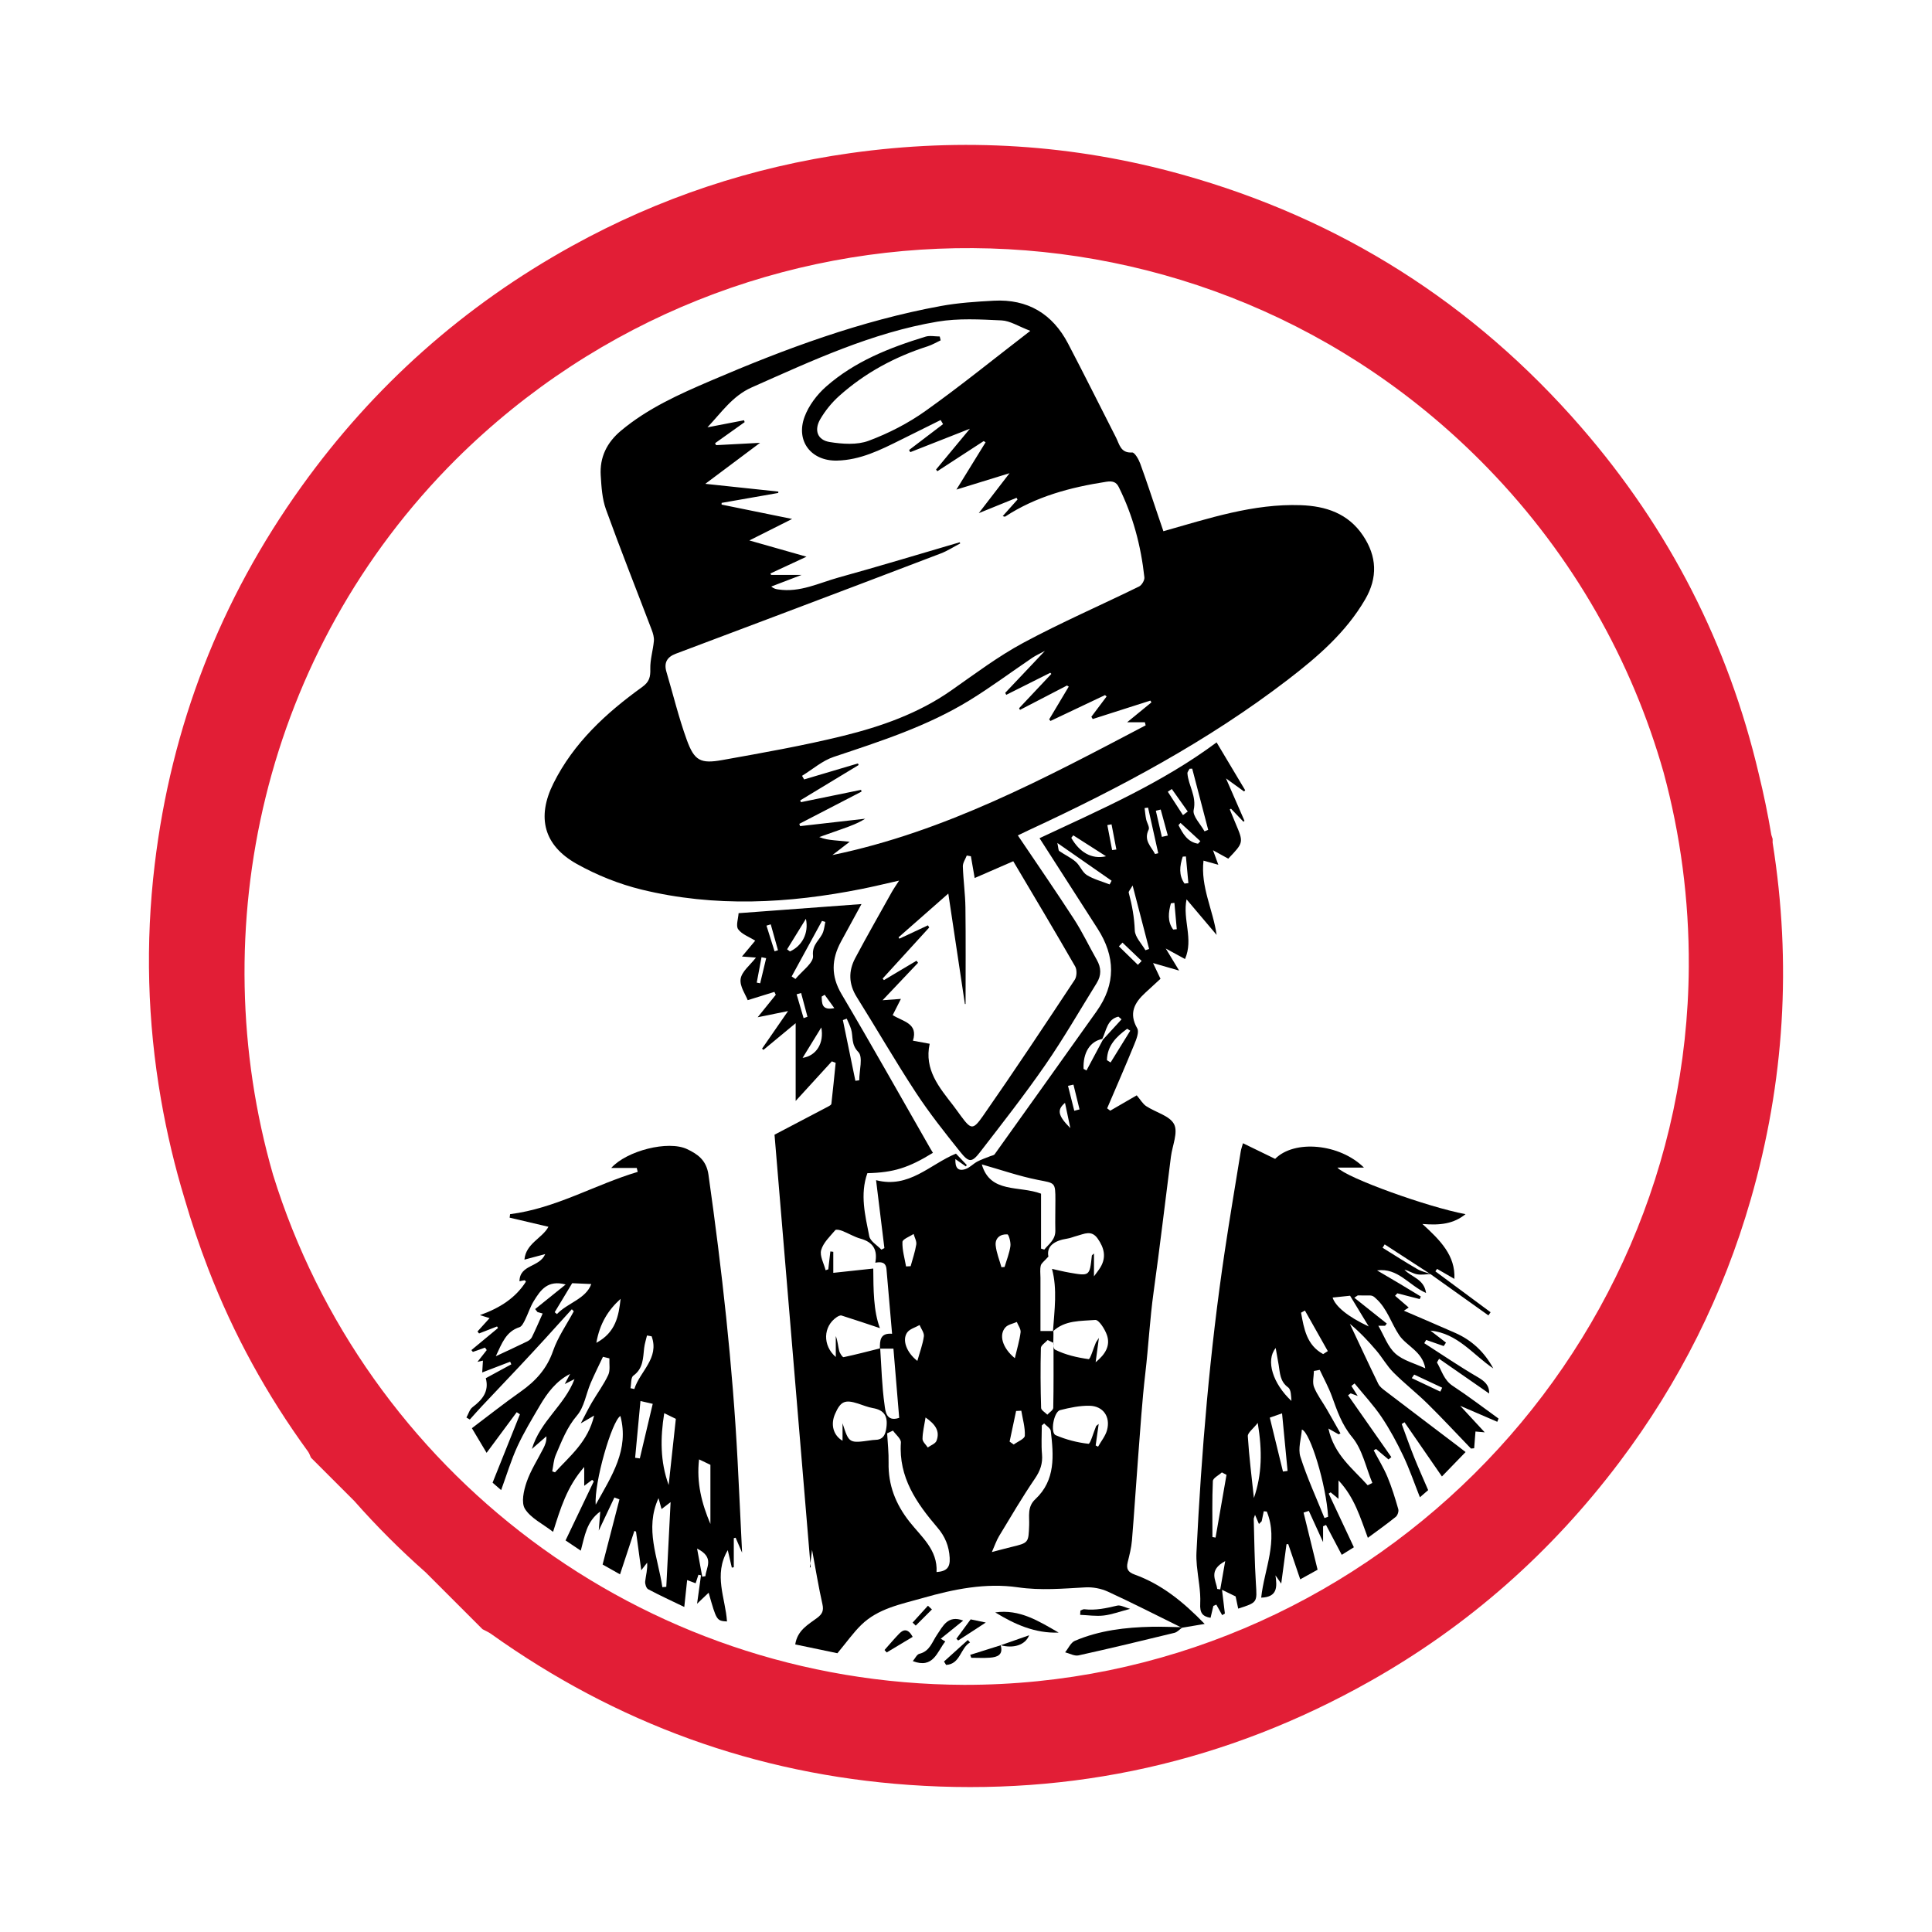 <?xml version="1.0" encoding="utf-8"?>
<!-- Generator: Adobe Illustrator 17.0.0, SVG Export Plug-In . SVG Version: 6.00 Build 0)  -->
<!DOCTYPE svg PUBLIC "-//W3C//DTD SVG 1.1//EN" "http://www.w3.org/Graphics/SVG/1.1/DTD/svg11.dtd">
<svg version="1.1" id="Layer_1" xmlns="http://www.w3.org/2000/svg" xmlns:xlink="http://www.w3.org/1999/xlink" x="0px" y="0px"
	 width="200px" height="200px" viewBox="0 0 200 200" enable-background="new 0 0 200 200" xml:space="preserve">

<g>
	<path d="M148.13,131.889c-0.481,0.016-0.977,0.11-1.439,0.024c-0.434-0.081-0.833-0.352-1.303-0.479
		c0.691,0.778,2.036,0.949,2.236,2.414c-1.791-0.793-2.902-2.627-5.07-2.337c0.769,0.452,1.54,0.901,2.306,1.358
		c0.744,0.444,1.484,0.897,2.225,1.346c-0.04,0.088-0.08,0.176-0.12,0.264c-0.772-0.199-1.543-0.398-2.315-0.597
		c-0.077,0.085-0.155,0.171-0.232,0.256c0.458,0.395,0.916,0.79,1.41,1.215c-0.095,0.063-0.231,0.153-0.498,0.329
		c1.827,0.789,3.58,1.534,5.323,2.303c1.729,0.762,3.026,1.997,3.933,3.675c-2.107-1.416-3.681-3.642-6.507-3.915
		c0.537,0.414,1.073,0.828,1.61,1.242c-0.079,0.119-0.158,0.237-0.238,0.356c-0.604-0.211-1.208-0.423-1.812-0.634
		c-0.067,0.112-0.135,0.223-0.202,0.335c1.834,1.177,3.637,2.408,5.518,3.505c0.726,0.424,1.23,0.835,1.2,1.706
		c-1.714-1.19-3.44-2.388-5.179-3.595c-0.187,0.324-0.23,0.37-0.22,0.385c0.493,0.837,0.709,1.816,1.63,2.42
		c1.622,1.064,3.165,2.249,4.741,3.383c-0.043,0.112-0.085,0.223-0.128,0.335c-1.181-0.509-2.361-1.018-3.839-1.655
		c0.965,1.044,1.717,1.858,2.539,2.747c-0.41-0.036-0.711-0.063-0.958-0.085c-0.049,0.626-0.093,1.18-0.137,1.734
		c-0.11,0.01-0.22,0.019-0.33,0.029c-1.491-1.546-2.952-3.122-4.482-4.629c-1.143-1.126-2.418-2.118-3.551-3.254
		c-0.667-0.669-1.139-1.529-1.756-2.255c-0.85-1-1.753-1.953-2.747-2.771c0.976,2.074,1.94,4.153,2.943,6.214
		c0.142,0.291,0.449,0.522,0.719,0.728c2.5,1.909,5.01,3.807,7.516,5.709c0.274,0.208,0.543,0.421,0.8,0.621
		c-0.85,0.877-1.675,1.73-2.448,2.527c-1.288-1.866-2.581-3.738-3.873-5.611c-0.096,0.061-0.193,0.122-0.289,0.183
		c0.421,1.135,0.82,2.278,1.269,3.402c0.449,1.125,0.949,2.229,1.468,3.439c-0.209,0.181-0.518,0.45-0.854,0.741
		c-0.589-1.483-1.079-2.925-1.729-4.292c-0.657-1.382-1.389-2.746-2.243-4.013c-0.828-1.229-1.853-2.325-2.792-3.48
		c-0.109,0.087-0.218,0.175-0.328,0.262c0.187,0.297,0.375,0.594,0.654,1.035c-0.354-0.132-0.541-0.202-0.728-0.271
		c-0.091,0.067-0.182,0.133-0.273,0.2c1.494,2.134,2.987,4.268,4.481,6.401c-0.098,0.081-0.196,0.162-0.293,0.242
		c-0.431-0.362-0.863-0.724-1.294-1.086c-0.079,0.049-0.159,0.097-0.238,0.146c0.483,0.919,1.033,1.811,1.431,2.765
		c0.449,1.076,0.79,2.2,1.113,3.322c0.066,0.229-0.073,0.644-0.261,0.796c-0.911,0.738-1.871,1.415-2.889,2.171
		c-0.79-2.111-1.372-4.176-3.038-5.946c0,0.756,0,1.262,0,1.911c-0.344-0.285-0.578-0.48-0.813-0.674
		c-0.067,0.044-0.135,0.088-0.202,0.132c0.854,1.821,1.708,3.641,2.606,5.555c-0.432,0.27-0.868,0.541-1.254,0.783
		c-0.57-1.083-1.099-2.089-1.629-3.095c-0.102,0.046-0.204,0.092-0.305,0.139c0,0.474,0,0.948,0,1.637
		c-0.545-1.195-1.01-2.213-1.474-3.231c-0.182,0.059-0.363,0.117-0.545,0.176c0.477,1.947,0.955,3.894,1.451,5.915
		c-0.574,0.318-1.164,0.645-1.796,0.996c-0.437-1.285-0.84-2.466-1.242-3.648c-0.06,0.005-0.12,0.011-0.18,0.016
		c-0.172,1.285-0.345,2.569-0.547,4.076c-0.308-0.443-0.451-0.65-0.595-0.857c0.171,1.187,0.227,2.252-1.479,2.308
		c0.317-2.957,1.811-5.891,0.581-8.913c-0.105-0.01-0.21-0.02-0.315-0.03c-0.072,0.345-0.144,0.69-0.216,1.034
		c-0.094,0.095-0.188,0.189-0.281,0.284c-0.122-0.286-0.245-0.571-0.407-0.95c-0.076,0.245-0.136,0.344-0.133,0.441
		c0.065,2.222,0.083,4.447,0.223,6.664c0.124,1.965,0.184,1.961-1.832,2.607c-0.101-0.478-0.2-0.949-0.267-1.263
		c-0.484-0.236-0.891-0.434-1.409-0.686c0.084,0.697,0.19,1.576,0.297,2.455c-0.093,0.056-0.186,0.113-0.279,0.169
		c-0.202-0.364-0.405-0.727-0.607-1.091c-0.102,0.045-0.204,0.09-0.306,0.135c-0.096,0.405-0.191,0.809-0.291,1.231
		c-0.854-0.142-1.119-0.523-1.07-1.473c0.066-1.302-0.227-2.621-0.348-3.934c-0.042-0.455-0.063-0.917-0.04-1.374
		c0.515-10.43,1.382-20.829,2.928-31.162c0.516-3.45,1.098-6.891,1.656-10.335c0.041-0.252,0.133-0.496,0.23-0.849
		c1.168,0.568,2.255,1.096,3.33,1.619c1.979-2.011,6.683-1.587,9.192,0.901c-0.955,0-1.803,0-2.748,0
		c0.971,1.079,9.386,4.101,13.267,4.822c-1.224,0.987-2.579,1.175-4.465,1.016c1.864,1.704,3.428,3.272,3.309,5.684
		c-0.578-0.334-1.183-0.684-1.788-1.034c-0.06,0.084-0.12,0.168-0.18,0.252c1.906,1.412,3.812,2.824,5.718,4.236
		c-0.076,0.109-0.151,0.217-0.227,0.326c-1.99-1.421-3.98-2.842-5.975-4.259c-1.591-1.028-3.177-2.06-4.763-3.092
		c-0.072,0.117-0.144,0.234-0.217,0.351c1.192,0.737,2.369,1.497,3.582,2.197C147.136,131.623,147.653,131.722,148.13,131.889z
		 M141.582,153.754c0.161-0.08,0.323-0.159,0.484-0.239c-0.667-1.602-1.026-3.458-2.085-4.734c-1.093-1.317-1.561-2.744-2.105-4.238
		c-0.342-0.94-0.833-1.825-1.257-2.735c-0.201,0.037-0.402,0.074-0.603,0.111c-0.008,0.56-0.177,1.184,0.012,1.667
		c0.316,0.807,0.869,1.521,1.309,2.282c0.483,0.834,0.952,1.677,1.427,2.515c-0.063,0.033-0.126,0.066-0.189,0.099
		c-0.276-0.157-0.553-0.315-1.057-0.601C138.107,150.611,140.05,152.037,141.582,153.754z M142.684,137.241
		c0.587,1.005,0.971,2.166,1.761,2.877c0.813,0.732,2.02,1.024,3.102,1.531c-0.306-1.765-1.935-2.298-2.698-3.424
		c-0.832-1.228-1.242-2.771-2.429-3.82c-0.086-0.076-0.168-0.163-0.268-0.216c-0.091-0.049-0.202-0.08-0.305-0.082
		c-0.432-0.009-0.865-0.004-1.297-0.004c-0.117,0.079-0.235,0.158-0.352,0.237c1.121,0.892,2.241,1.785,3.362,2.677
		c-0.059,0.075-0.118,0.149-0.177,0.224C143.15,137.241,142.917,137.241,142.684,137.241z M137.109,157.147
		c0.125-0.043,0.25-0.086,0.376-0.129c-0.191-3.294-1.855-8.773-2.716-9.032c-0.069,0.942-0.419,1.976-0.153,2.815
		C135.302,152.962,136.26,155.037,137.109,157.147z M130.201,147.3c-0.478,0.616-1.05,1.016-1.028,1.379
		c0.133,2.135,0.405,4.262,0.63,6.392C130.647,152.635,130.679,150.19,130.201,147.3z M126.967,152.675
		c-0.16-0.084-0.32-0.168-0.48-0.252c-0.325,0.298-0.918,0.584-0.932,0.896c-0.087,1.929-0.044,3.863-0.044,5.796
		c0.108,0.019,0.215,0.038,0.323,0.056C126.211,157.006,126.589,154.841,126.967,152.675z M132.811,152.334
		c0.16-0.022,0.32-0.044,0.479-0.066c-0.187-1.952-0.375-3.905-0.572-5.958c-0.485,0.17-0.777,0.272-1.268,0.443
		C131.914,148.655,132.362,150.495,132.811,152.334z M136.973,140.175c0.16-0.103,0.32-0.205,0.481-0.308
		c-0.79-1.4-1.579-2.8-2.369-4.2c-0.133,0.074-0.266,0.149-0.4,0.223C134.99,137.566,135.273,139.253,136.973,140.175z
		 M137.951,134.323c0.275,0.894,1.565,1.987,3.738,2.991c-0.705-1.163-1.33-2.193-1.93-3.181
		C139.206,134.191,138.564,134.258,137.951,134.323z M132.059,139.546c-1.068,1.304-0.277,3.704,1.63,5.478
		c-0.041-0.495-0.029-1.171-0.342-1.399c-0.853-0.62-0.84-1.489-0.982-2.343C132.267,140.703,132.161,140.125,132.059,139.546z
		 M126.833,161.606c-1.788,0.962-0.944,1.965-0.827,2.882c0.104,0.016,0.209,0.032,0.313,0.047
		C126.474,163.651,126.629,162.768,126.833,161.606z M146.398,142.297c-0.084,0.122-0.168,0.245-0.252,0.367
		c0.985,0.466,1.969,0.931,2.954,1.397c0.064-0.136,0.129-0.272,0.193-0.407C148.328,143.202,147.363,142.75,146.398,142.297z"/>
	<path d="M122.231,168.446c0.047,0.01,0.09,0.03,0.13,0.058c-0.258,0.18-0.493,0.456-0.778,0.525
		c-3.305,0.806-6.613,1.604-9.935,2.337c-0.418,0.092-0.922-0.203-1.386-0.319c0.333-0.408,0.583-1.01,1.012-1.192
		c2.537-1.079,5.236-1.397,7.97-1.453C120.239,168.381,121.236,168.429,122.231,168.446z"/>
	<path d="M109.591,169.005c-2.439,0.092-4.549-0.851-6.564-2.089C105.553,166.551,107.555,167.832,109.591,169.005z"/>
	<path d="M99.71,167.762c-0.775,0.626-1.514,1.223-2.324,1.878c0.189,0.115,0.329,0.201,0.469,0.287
		c-0.847,1.055-1.223,2.852-3.363,2.031c0.248-0.29,0.42-0.693,0.676-0.755c1.09-0.264,1.318-1.224,1.842-1.988
		C97.61,168.341,98.125,167.152,99.71,167.762z"/>
	<path d="M111.843,166.726c0.135-0.049,0.276-0.153,0.404-0.137c1.167,0.138,2.277-0.108,3.403-0.376
		c0.351-0.084,0.786,0.185,1.339,0.335c-1.088,0.285-1.9,0.594-2.737,0.69c-0.799,0.092-1.623-0.038-2.435-0.07
		C111.825,167.02,111.834,166.873,111.843,166.726z"/>
	<path d="M94.481,169.446c-0.923,0.554-1.807,1.085-2.691,1.616c-0.075-0.085-0.149-0.17-0.224-0.255
		c0.508-0.57,0.998-1.158,1.531-1.704C93.542,168.646,94.008,168.579,94.481,169.446z"/>
	<path d="M103.589,170.311c0.292,0.998-0.342,1.236-1.11,1.292c-0.642,0.047-1.291,0.01-1.936,0.01
		c-0.036-0.101-0.072-0.202-0.108-0.303c1.051-0.331,2.102-0.661,3.153-0.992L103.589,170.311z"/>
	<path d="M100.481,167.636c0.415,0.087,0.855,0.179,1.567,0.328c-1.029,0.67-1.942,1.264-2.855,1.859
		c-0.062-0.06-0.125-0.121-0.187-0.181C99.492,168.982,99.977,168.321,100.481,167.636z"/>
	<path d="M97.723,172c0.822-0.743,1.644-1.485,2.466-2.227c0.076,0.083,0.152,0.167,0.228,0.25
		c-1.007,0.581-1.001,2.249-2.475,2.329C97.869,172.235,97.796,172.118,97.723,172z"/>
	<path d="M94.473,167.97c0.529-0.582,1.057-1.163,1.586-1.745c0.138,0.128,0.276,0.255,0.414,0.383
		c-0.559,0.558-1.118,1.116-1.677,1.674C94.689,168.177,94.581,168.074,94.473,167.97z"/>
	<path d="M103.588,170.317c0.941-0.33,1.882-0.66,2.948-1.034c-0.399,1.025-1.641,1.388-2.946,1.029
		C103.589,170.311,103.588,170.317,103.588,170.317z"/>
	<path fill="#E21E36" d="M183.502,87.236c0-0.132,0-0.264,0-0.396c-0.041-0.137-0.087-0.274-0.132-0.411
		c-0.361-2.139-0.795-4.247-1.305-6.321c-3.14-13.371-9.249-25.363-18.387-35.888c-11.135-12.826-24.927-21.576-41.306-26.149
		c-11.272-3.147-22.717-3.851-34.316-2.224c-10.217,1.433-19.835,4.636-28.853,9.622c-11.19,6.188-20.523,14.485-27.98,24.88
		C22.796,62.095,17.729,75.163,16.014,89.5c-0.972,8.121-0.753,16.233,0.652,24.31c0.613,3.526,1.432,6.962,2.451,10.311
		c0.704,2.423,1.519,4.836,2.444,7.238c2.605,6.763,6.066,13.063,10.336,18.92c0.131,0.18,0.195,0.408,0.291,0.614
		c1.497,1.497,2.994,2.994,4.491,4.491c2.317,2.627,4.78,5.085,7.381,7.381c1.963,1.963,3.926,3.926,5.889,5.889
		c0.296,0.161,0.613,0.293,0.886,0.487c12.964,9.25,27.397,14.512,43.269,15.632c16.944,1.196,32.882-2.37,47.698-10.718
		c10.196-5.745,18.786-13.34,25.838-22.693c6.211-8.238,10.748-17.304,13.598-27.206C184.733,112.017,185.488,99.704,183.502,87.236
		z M47.204,47.552c29.58-29.366,77.552-29.248,106.82,0.92c8.873,9.146,14.929,20.005,18.192,31.494
		c1.733,6.399,2.647,13.141,2.607,20.112c-0.237,40.82-33.997,74.395-75.013,74.337c-33.591-0.122-62.083-22.234-71.546-52.81
		C20.94,96.168,27.244,67.455,47.204,47.552z"/>
	<path d="M105.366,86.481c1.987,2.951,3.946,5.784,5.817,8.673c0.873,1.348,1.564,2.814,2.36,4.214
		c0.46,0.81,0.483,1.599-0.008,2.39c-1.761,2.833-3.424,5.734-5.319,8.474c-2.137,3.089-4.458,6.053-6.756,9.028
		c-0.846,1.095-1.156,1.106-2.04,0.003c-1.605-2.004-3.208-4.026-4.614-6.17c-2.124-3.237-4.059-6.598-6.116-9.88
		c-0.843-1.345-0.869-2.693-0.155-4.035c1.223-2.299,2.515-4.562,3.785-6.836c0.185-0.331,0.406-0.64,0.753-1.182
		c-1.425,0.32-2.623,0.614-3.831,0.855c-7.607,1.521-15.243,1.926-22.837,0.071c-2.315-0.566-4.613-1.489-6.695-2.651
		c-3.417-1.908-4.171-4.825-2.422-8.335c2.094-4.201,5.452-7.289,9.189-9.98c0.752-0.541,0.864-1.047,0.842-1.885
		c-0.025-0.957,0.284-1.918,0.371-2.884c0.034-0.378-0.091-0.795-0.23-1.161c-1.578-4.152-3.222-8.28-4.731-12.457
		c-0.395-1.094-0.468-2.329-0.542-3.508c-0.118-1.882,0.627-3.408,2.09-4.634c2.778-2.328,6.036-3.781,9.316-5.187
		c7.694-3.3,15.524-6.208,23.793-7.725c1.804-0.331,3.654-0.452,5.49-0.551c3.495-0.189,6.071,1.348,7.685,4.428
		c1.69,3.226,3.309,6.49,4.967,9.734c0.361,0.706,0.472,1.629,1.671,1.549c0.256-0.017,0.667,0.69,0.828,1.129
		c0.66,1.797,1.25,3.62,1.866,5.433c0.184,0.541,0.368,1.082,0.541,1.589c4.703-1.327,9.301-2.867,14.213-2.696
		c2.594,0.09,4.913,0.847,6.453,3.149c1.442,2.155,1.534,4.347,0.223,6.602c-1.994,3.43-4.937,5.959-8.017,8.323
		c-8.266,6.344-17.4,11.21-26.82,15.575C106.104,86.119,105.729,86.307,105.366,86.481z M99.348,56.136
		c0.018,0.039,0.037,0.078,0.055,0.118c-0.673,0.352-1.32,0.774-2.025,1.044c-5.692,2.178-11.394,4.329-17.094,6.485
		c-3.44,1.301-6.881,2.598-10.324,3.889c-0.9,0.337-1.252,0.928-0.972,1.874c0.696,2.348,1.27,4.739,2.104,7.037
		c0.786,2.165,1.414,2.503,3.684,2.096c4.183-0.75,8.378-1.486,12.501-2.502c3.946-0.972,7.787-2.319,11.183-4.694
		c2.45-1.714,4.859-3.533,7.481-4.944c3.905-2.101,7.987-3.87,11.973-5.824c0.282-0.138,0.585-0.647,0.552-0.948
		c-0.354-3.263-1.186-6.401-2.654-9.351c-0.263-0.528-0.638-0.646-1.305-0.542c-3.71,0.575-7.273,1.52-10.455,3.605
		c-0.039,0.026-0.127-0.024-0.251-0.051c0.523-0.587,1.028-1.153,1.532-1.718c-0.034-0.059-0.067-0.118-0.101-0.177
		c-1.204,0.489-2.408,0.978-3.91,1.588c1.147-1.49,2.078-2.699,3.185-4.136c-1.917,0.592-3.574,1.103-5.5,1.697
		c1.107-1.795,2.064-3.345,3.02-4.895c-0.066-0.042-0.131-0.084-0.197-0.126c-1.6,1.041-3.2,2.081-4.8,3.122
		c-0.043-0.06-0.086-0.119-0.129-0.179c1.111-1.34,2.222-2.679,3.503-4.223c-2.225,0.875-4.199,1.651-6.172,2.427
		c-0.042-0.075-0.083-0.149-0.125-0.224c1.173-0.893,2.345-1.785,3.518-2.678c-0.083-0.141-0.167-0.283-0.25-0.424
		c-1.377,0.684-2.756,1.366-4.132,2.052c-2.098,1.046-4.201,2.099-6.613,2.147c-2.656,0.052-4.271-2.014-3.346-4.524
		c0.429-1.164,1.281-2.296,2.22-3.125c2.96-2.613,6.574-4.039,10.299-5.179c0.452-0.139,0.984-0.019,1.479-0.019
		c0.03,0.133,0.06,0.267,0.091,0.4c-0.448,0.209-0.879,0.468-1.346,0.618c-3.407,1.091-6.498,2.757-9.163,5.144
		c-0.758,0.679-1.432,1.51-1.946,2.388c-0.67,1.145-0.301,2.173,0.974,2.376c1.315,0.21,2.826,0.319,4.027-0.129
		c2.06-0.768,4.084-1.808,5.876-3.082c3.606-2.563,7.045-5.36,10.862-8.299c-1.225-0.465-2.09-1.04-2.98-1.082
		c-2.206-0.104-4.469-0.235-6.627,0.128c-6.793,1.144-12.997,4.043-19.239,6.812c-1.986,0.881-3.132,2.603-4.58,4.131
		c1.264-0.244,2.527-0.488,3.791-0.732c0.021,0.064,0.042,0.128,0.063,0.192c-1.021,0.728-2.042,1.455-3.063,2.183
		c0.036,0.067,0.072,0.134,0.108,0.201c1.402-0.074,2.804-0.148,4.551-0.241c-1.981,1.483-3.701,2.77-5.669,4.244
		c2.734,0.29,5.148,0.547,7.562,0.803c-0.004,0.047-0.008,0.095-0.011,0.142c-1.954,0.343-3.908,0.686-5.861,1.028
		c-0.001,0.059-0.002,0.118-0.003,0.177c2.347,0.478,4.694,0.956,7.3,1.486c-1.535,0.772-2.841,1.428-4.427,2.226
		c2.099,0.596,3.888,1.105,5.916,1.681c-1.431,0.665-2.583,1.201-3.736,1.737c0.024,0.049,0.048,0.098,0.072,0.147
		c0.955,0,1.909,0,3.164,0c-1.24,0.475-2.194,0.84-3.147,1.205c0.29,0.245,0.513,0.269,0.735,0.303
		c2.234,0.342,4.208-0.678,6.254-1.243C91.018,58.621,95.177,57.357,99.348,56.136z M113.118,74.434
		c-0.047-0.078-0.094-0.156-0.141-0.234c0.526-0.7,1.051-1.399,1.577-2.099c-0.054-0.048-0.109-0.096-0.163-0.144
		c-1.881,0.892-3.762,1.784-5.644,2.676c-0.046-0.054-0.091-0.109-0.137-0.163c0.675-1.131,1.351-2.262,2.026-3.393
		c-0.06-0.038-0.12-0.075-0.18-0.113c-1.623,0.841-3.245,1.682-4.868,2.524c-0.031-0.058-0.061-0.115-0.092-0.173
		c1.113-1.183,2.225-2.367,3.338-3.55c-0.037-0.04-0.073-0.08-0.11-0.12c-1.52,0.762-3.04,1.524-4.56,2.286
		c-0.034-0.07-0.069-0.139-0.103-0.209c1.327-1.402,2.653-2.804,4.106-4.339c-0.528,0.285-0.937,0.464-1.302,0.711
		c-2.16,1.46-4.255,3.024-6.473,4.388c-4.379,2.693-9.241,4.255-14.083,5.871c-1.181,0.394-2.193,1.293-3.282,1.96
		c0.072,0.125,0.143,0.249,0.215,0.374c1.857-0.552,3.714-1.104,5.571-1.655c0.025,0.054,0.05,0.109,0.075,0.163
		c-2.016,1.22-4.032,2.441-6.048,3.661c0.023,0.062,0.046,0.124,0.069,0.186c2.077-0.426,4.153-0.852,6.23-1.277
		c0.015,0.061,0.03,0.122,0.045,0.184c-2.147,1.112-4.294,2.224-6.441,3.336c0.029,0.078,0.058,0.156,0.087,0.235
		c2.245-0.256,4.49-0.511,6.736-0.767c-0.752,0.476-1.537,0.76-2.323,1.04c-0.811,0.289-1.623,0.574-2.434,0.86
		c0.534,0.221,1.025,0.281,1.517,0.332c0.469,0.049,0.938,0.089,1.633,0.154c-0.74,0.57-1.263,0.974-1.787,1.377
		c11.696-2.421,22.041-7.974,32.427-13.428c-0.027-0.106-0.055-0.212-0.082-0.319c-0.537,0-1.074,0-1.836,0
		c0.97-0.794,1.742-1.426,2.515-2.058c-0.037-0.061-0.075-0.122-0.112-0.184C117.095,73.164,115.106,73.799,113.118,74.434z
		 M93.018,97.032c0.027,0.047,0.055,0.094,0.082,0.141c0.987-0.461,1.975-0.922,2.962-1.383c0.043,0.075,0.086,0.15,0.129,0.224
		c-1.607,1.762-3.213,3.524-4.82,5.287c0.044,0.054,0.089,0.107,0.133,0.161c1.123-0.669,2.247-1.337,3.37-2.006
		c0.054,0.07,0.109,0.14,0.163,0.211c-1.18,1.246-2.361,2.492-3.674,3.878c0.742-0.054,1.249-0.091,1.898-0.139
		c-0.333,0.657-0.583,1.151-0.851,1.68c1.074,0.676,2.666,0.842,2.095,2.646c0.618,0.114,1.098,0.202,1.734,0.319
		c-0.586,2.697,1.002,4.527,2.456,6.414c0.257,0.334,0.497,0.681,0.748,1.02c1.064,1.438,1.265,1.542,2.307,0.048
		c3.243-4.65,6.377-9.377,9.506-14.106c0.222-0.335,0.245-1.031,0.046-1.378c-2.094-3.644-4.253-7.251-6.41-10.894
		c-1.483,0.645-2.721,1.184-3.994,1.738c-0.15-0.865-0.271-1.56-0.391-2.254c-0.143-0.025-0.285-0.05-0.428-0.075
		c-0.143,0.377-0.417,0.758-0.405,1.13c0.044,1.417,0.248,2.831,0.267,4.248c0.043,3.33,0.014,6.661,0.014,9.991
		c-0.023,0.002-0.045,0.004-0.068,0.007c-0.558-3.717-1.116-7.434-1.718-11.438C96.266,94.174,94.642,95.603,93.018,97.032z"/>
	<path d="M122.231,168.446c-2.51-1.235-5.001-2.512-7.542-3.68c-0.701-0.323-1.559-0.484-2.33-0.442
		c-2.329,0.127-4.617,0.338-6.981-0.005c-3.339-0.484-6.643,0.189-9.879,1.114c-2.247,0.642-4.595,1.069-6.347,2.781
		c-0.822,0.804-1.493,1.762-2.464,2.928c-1.179-0.246-2.761-0.577-4.365-0.912c0.224-1.475,1.34-2.05,2.268-2.746
		c0.531-0.398,0.698-0.749,0.545-1.426c-0.396-1.752-0.682-3.529-1.072-5.618c-0.104,0.815-0.168,1.321-0.232,1.827
		c0.029-0.01,0.058-0.019,0.087-0.029c-1.247-14.927-2.495-29.854-3.741-44.774c1.703-0.892,3.63-1.9,5.553-2.914
		c0.128-0.068,0.319-0.174,0.332-0.28c0.164-1.414,0.3-2.831,0.444-4.248c-0.132-0.05-0.264-0.1-0.395-0.15
		c-1.193,1.305-2.386,2.61-3.746,4.098c0-2.734,0-5.223,0-8.049c-1.275,1.056-2.304,1.909-3.333,2.761
		c-0.049-0.041-0.098-0.082-0.147-0.123c0.831-1.202,1.663-2.404,2.692-3.893c-1.179,0.24-2.017,0.411-3.145,0.641
		c0.702-0.871,1.289-1.599,1.876-2.327c-0.048-0.1-0.095-0.2-0.143-0.3c-0.864,0.268-1.728,0.536-2.764,0.858
		c-0.207-0.558-0.849-1.439-0.732-2.205c0.118-0.771,0.989-1.427,1.585-2.205c-0.474-0.036-0.879-0.066-1.447-0.109
		c0.505-0.605,0.934-1.118,1.371-1.641c-0.637-0.401-1.387-0.658-1.764-1.183c-0.256-0.357,0.01-1.088,0.043-1.663
		c4.314-0.32,8.505-0.63,12.722-0.943c-0.705,1.29-1.421,2.589-2.125,3.895c-0.98,1.817-1.052,3.546,0.061,5.425
		c3.125,5.28,6.125,10.634,9.175,15.958c0.092,0.16,0.19,0.316,0.285,0.474c-2.54,1.562-4.083,2.041-6.786,2.106
		c-0.783,2.188-0.229,4.373,0.196,6.525c0.104,0.526,0.82,0.931,1.254,1.391c0.104-0.053,0.208-0.107,0.312-0.16
		c-0.276-2.25-0.552-4.5-0.862-7.032c3.419,0.894,5.565-1.632,8.27-2.748c0.388,0.41,0.756,0.798,1.124,1.187
		c-0.035,0.044-0.07,0.089-0.106,0.133c-0.317-0.222-0.634-0.445-1.077-0.755c-0.04,0.895,0.266,1.293,1.044,1.034
		c0.449-0.149,0.806-0.555,1.238-0.783c0.428-0.226,0.897-0.375,1.348-0.558c0.148-0.06,0.354-0.081,0.434-0.192
		c3.524-4.927,7.038-9.86,10.551-14.795c2.018-2.835,1.95-5.694,0.095-8.576c-1.99-3.091-3.972-6.187-6-9.348
		c6.201-2.912,12.641-5.685,18.33-9.918c1.013,1.696,1.986,3.325,2.959,4.955c-0.039,0.042-0.077,0.085-0.116,0.127
		c-0.529-0.382-1.057-0.765-1.871-1.353c0.721,1.655,1.317,3.023,1.913,4.39c-0.035,0.033-0.07,0.065-0.104,0.098
		c-0.431-0.451-0.862-0.901-1.292-1.352c-0.041,0.026-0.082,0.053-0.123,0.079c0.201,0.485,0.398,0.972,0.603,1.456
		c0.834,1.969,0.835,1.968-0.763,3.637c-0.456-0.252-0.921-0.508-1.578-0.87c0.212,0.578,0.359,0.979,0.551,1.502
		c-0.549-0.153-1.029-0.287-1.535-0.427c-0.312,2.725,0.986,5.082,1.359,7.688c-1.002-1.185-2.004-2.37-3.114-3.681
		c-0.427,2.102,0.744,4.101-0.158,6.178c-0.663-0.362-1.174-0.641-1.995-1.089c0.536,0.885,0.899,1.484,1.385,2.285
		c-0.956-0.276-1.728-0.498-2.7-0.778c0.315,0.664,0.549,1.157,0.772,1.627c-0.54,0.497-1.059,0.974-1.578,1.451
		c-1.124,1.033-1.725,2.124-0.83,3.682c0.217,0.378-0.095,1.143-0.31,1.671c-0.905,2.215-1.865,4.407-2.805,6.607
		c0.106,0.081,0.213,0.162,0.319,0.244c0.99-0.574,1.981-1.148,2.743-1.589c0.392,0.459,0.624,0.883,0.98,1.118
		c0.977,0.647,2.443,0.994,2.89,1.877c0.429,0.846-0.185,2.216-0.33,3.356c-0.596,4.679-1.148,9.364-1.796,14.036
		c-0.386,2.782-0.528,5.585-0.853,8.372c-0.338,2.895-0.521,5.809-0.748,8.717c-0.224,2.87-0.399,5.744-0.639,8.612
		c-0.063,0.757-0.257,1.507-0.44,2.247c-0.17,0.685,0.033,1.027,0.723,1.276c2.763,1,4.993,2.783,7.245,5.109
		c-0.933,0.158-1.638,0.276-2.342,0.395C122.322,168.476,122.279,168.456,122.231,168.446z M114.105,107.552
		c-1.272,0.251-2.006,1.426-1.934,3.096c0.101,0.056,0.201,0.112,0.302,0.168c0.569-1.065,1.138-2.13,1.706-3.194
		c0.641-0.701,1.282-1.401,1.923-2.102c-0.109-0.093-0.217-0.185-0.326-0.278C114.609,105.514,114.534,106.677,114.105,107.552z
		 M109.044,137.784c0.048,0.672-0.124,1.78,0.185,1.936c1.061,0.535,2.279,0.811,3.467,0.978c0.165,0.023,0.492-1.117,0.748-1.716
		c0.031-0.074,0.088-0.137,0.315-0.479c-0.134,0.992-0.225,1.666-0.34,2.516c1.024-0.836,1.543-1.728,1.17-2.813
		c-0.212-0.616-0.837-1.595-1.207-1.565c-1.502,0.124-3.142,0.004-4.381,1.182c0.153-2.184,0.467-4.375-0.1-6.47
		c0.491,0.107,1.153,0.276,1.824,0.393c2.075,0.362,2.075,0.354,2.303-1.769c0.005-0.043,0.079-0.079,0.22-0.213
		c0,0.781,0,1.465,0,2.364c0.314-0.436,0.506-0.668,0.66-0.923c0.64-1.06,0.4-2.022-0.276-2.987
		c-0.648-0.924-1.407-0.472-2.16-0.278c-0.333,0.086-0.655,0.23-0.992,0.281c-1.318,0.199-2.172,0.776-1.95,1.86
		c-0.418,0.474-0.725,0.672-0.789,0.93c-0.099,0.398-0.033,0.837-0.033,1.258c-0.001,1.819,0,3.638,0,5.517
		C108.283,137.786,108.662,137.786,109.044,137.784z M90.4,131.319c0.021,2.182,0.011,4.368,0.69,6.17
		c-1.198-0.399-2.58-0.868-3.972-1.306c-0.139-0.044-0.362,0.073-0.507,0.172c-1.407,0.955-1.475,2.932-0.09,4.122
		c0-0.756,0-1.463,0-2.169c0.197,0.507,0.227,1.032,0.353,1.534c0.063,0.251,0.345,0.674,0.452,0.652
		c1.272-0.266,2.53-0.601,3.791-0.916c0.132,1.947,0.176,3.907,0.449,5.835c0.08,0.564,0.124,1.835,1.518,1.363
		c-0.199-2.387-0.392-4.707-0.597-7.166c-0.522,0-0.961,0-1.399,0c-0.008-0.828,0.006-1.64,1.259-1.539
		c-0.198-2.294-0.384-4.492-0.579-6.688c-0.067-0.757-0.586-0.769-1.159-0.669c0.251-1.291-0.193-2.121-1.519-2.486
		c-0.656-0.181-1.257-0.556-1.897-0.806c-0.227-0.089-0.635-0.184-0.725-0.078c-0.548,0.65-1.246,1.296-1.462,2.065
		c-0.17,0.604,0.284,1.384,0.461,2.086c0.092-0.032,0.185-0.063,0.277-0.095c0.071-0.617,0.143-1.234,0.214-1.851
		c0.101,0.012,0.202,0.025,0.303,0.037c0,0.638,0,1.277,0,2.179C87.712,131.609,89.056,131.464,90.4,131.319z M92.439,148.097
		c-0.201,0.094-0.402,0.188-0.602,0.282c0.054,1.009,0.17,2.02,0.149,3.027c-0.047,2.324,0.717,4.283,2.161,6.121
		c1.22,1.553,2.933,2.902,2.805,5.213c1.046-0.08,1.415-0.465,1.359-1.473c-0.068-1.222-0.48-2.208-1.256-3.118
		c-2.169-2.542-4.043-5.206-3.795-8.818C93.287,148.941,92.727,148.509,92.439,148.097z M108.091,147.354
		c-0.081,0.07-0.162,0.139-0.243,0.209c0,0.99-0.069,1.986,0.019,2.968c0.087,0.972-0.182,1.725-0.736,2.537
		c-1.314,1.928-2.496,3.947-3.705,5.945c-0.278,0.46-0.449,0.985-0.748,1.655c0.831-0.217,1.415-0.379,2.004-0.52
		c1.809-0.436,1.787-0.433,1.856-2.268c0.035-0.923-0.215-1.888,0.636-2.681c2.118-1.972,1.898-4.536,1.603-7.073
		C108.744,147.846,108.329,147.61,108.091,147.354z M87.219,147.337c0.671,2.084,0.671,2.084,2.973,1.756
		c0.113-0.016,0.228-0.031,0.342-0.032c0.858-0.008,1.116-0.462,1.226-1.288c0.158-1.194-0.237-1.806-1.41-2.01
		c-0.521-0.091-1.022-0.304-1.53-0.467c-1.359-0.435-1.803-0.235-2.376,1.075c-0.485,1.11-0.177,2.218,0.775,2.775
		C87.219,148.543,87.219,147.94,87.219,147.337z M113.423,149.633c0.083,0.042,0.165,0.084,0.248,0.126
		c0.318-0.569,0.764-1.104,0.929-1.715c0.372-1.378-0.4-2.493-1.814-2.521c-1.013-0.02-2.049,0.203-3.041,0.451
		c-0.659,0.165-1.047,2.344-0.459,2.597c1.071,0.461,2.24,0.763,3.395,0.89c0.191,0.021,0.516-1.184,0.784-1.819
		c0.021-0.05,0.09-0.08,0.27-0.234C113.619,148.239,113.521,148.936,113.423,149.633z M107.768,123.568c0,1.849,0,3.768,0,5.687
		c0.112,0.034,0.224,0.067,0.336,0.101c0.485-0.589,1.167-1.025,1.144-1.986c-0.024-1.035,0.007-2.072,0.006-3.108
		c-0.001-1.9-0.029-1.767-1.806-2.118c-1.956-0.387-3.857-1.052-5.812-1.604C102.512,123.573,105.496,122.708,107.768,123.568z
		 M109.06,139.016c-0.202-0.099-0.404-0.197-0.607-0.296c-0.245,0.275-0.695,0.545-0.702,0.826
		c-0.052,2.067-0.037,4.136,0.024,6.203c0.007,0.239,0.419,0.465,0.644,0.697c0.214-0.236,0.608-0.468,0.613-0.709
		C109.079,143.498,109.06,141.257,109.06,139.016z M94.963,140.882c0.256-0.914,0.56-1.714,0.676-2.542
		c0.051-0.363-0.283-0.78-0.443-1.172c-0.44,0.252-1.026,0.402-1.289,0.777C93.372,138.708,93.829,139.995,94.963,140.882z
		 M105.055,140.599c0.241-1.032,0.494-1.848,0.596-2.682c0.041-0.335-0.25-0.71-0.39-1.067c-0.398,0.178-0.903,0.257-1.173,0.552
		C103.388,138.164,103.738,139.518,105.055,140.599z M85.437,95.435c-0.115-0.034-0.231-0.069-0.346-0.103
		c-1.046,1.916-2.092,3.832-3.138,5.748c0.13,0.088,0.261,0.177,0.391,0.265c0.651-0.804,1.899-1.673,1.82-2.398
		c-0.133-1.222,0.765-1.652,1.05-2.482C85.327,96.135,85.365,95.779,85.437,95.435z M118.573,98.367
		c0.128-0.043,0.256-0.087,0.383-0.13c-0.544-2.093-1.088-4.186-1.708-6.571c-0.249,0.441-0.436,0.619-0.404,0.738
		c0.347,1.283,0.578,2.561,0.628,3.909C117.499,97.011,118.185,97.684,118.573,98.367z M109.456,87.264
		c0.113,0.504,0.093,0.757,0.199,0.832c0.558,0.392,1.2,0.678,1.709,1.12c0.446,0.386,0.666,1.073,1.146,1.37
		c0.713,0.442,1.566,0.657,2.359,0.969c0.068-0.127,0.136-0.255,0.204-0.382C113.289,89.932,111.505,88.69,109.456,87.264z
		 M123.418,79.573c-0.09,0.002-0.179,0.003-0.269,0.005c-0.08,0.162-0.239,0.33-0.227,0.484c0.101,1.266,0.963,2.346,0.647,3.783
		c-0.138,0.625,0.718,1.469,1.122,2.214c0.127-0.052,0.254-0.103,0.381-0.155C124.52,83.793,123.969,81.683,123.418,79.573z
		 M88.549,111.884c0.133-0.018,0.266-0.037,0.4-0.055c0-1.005,0.408-2.41-0.094-2.924c-0.777-0.794-0.515-1.589-0.75-2.365
		c-0.113-0.374-0.299-0.727-0.452-1.089c-0.133,0.049-0.266,0.098-0.399,0.147C87.685,107.694,88.117,109.789,88.549,111.884z
		 M103.669,131.181c0.108-0.009,0.217-0.018,0.325-0.026c0.211-0.716,0.498-1.422,0.602-2.154c0.057-0.403-0.171-1.208-0.311-1.218
		c-0.726-0.048-1.298,0.378-1.211,1.159C103.157,129.701,103.461,130.436,103.669,131.181z M93.794,131.1
		c0.158-0.008,0.316-0.015,0.474-0.023c0.203-0.748,0.463-1.486,0.583-2.247c0.054-0.341-0.175-0.727-0.275-1.092
		c-0.406,0.275-1.143,0.538-1.155,0.828C93.388,129.404,93.649,130.254,93.794,131.1z M104.514,149.236
		c0.142,0.1,0.285,0.2,0.427,0.3c0.404-0.301,1.132-0.586,1.148-0.907c0.042-0.855-0.221-1.726-0.364-2.591
		c-0.179,0.008-0.359,0.016-0.538,0.025C104.963,147.121,104.738,148.178,104.514,149.236z M95.813,146.738
		c-0.131,0.838-0.308,1.526-0.314,2.215c-0.003,0.295,0.351,0.593,0.543,0.889c0.311-0.226,0.788-0.389,0.904-0.69
		C97.33,148.151,96.826,147.44,95.813,146.738z M114.589,109.748c0.127,0.08,0.253,0.159,0.38,0.239
		c0.678-1.097,1.357-2.193,2.035-3.29c-0.106-0.066-0.212-0.133-0.319-0.199C115.566,107.314,114.621,108.242,114.589,109.748z
		 M111.106,86.473c-0.069,0.086-0.139,0.172-0.208,0.258c0.846,1.487,2.108,2.257,3.598,1.909
		C113.23,87.83,112.168,87.152,111.106,86.473z M83.085,109.512c1.441-0.221,2.242-1.542,1.935-3.151
		C84.376,107.411,83.73,108.461,83.085,109.512z M81.48,98.273c0.098,0.073,0.196,0.147,0.294,0.22
		c1.226-0.55,1.978-1.858,1.654-3.379C82.779,96.168,82.13,97.22,81.48,98.273z M119.571,88.408c0.11-0.027,0.221-0.055,0.331-0.082
		c-0.351-1.574-0.703-3.149-1.054-4.723c-0.12,0.016-0.24,0.032-0.36,0.049c0.051,0.384,0.083,0.771,0.159,1.15
		c0.075,0.371,0.387,0.827,0.262,1.082C118.36,86.999,119.169,87.627,119.571,88.408z M122.461,84.381
		c0.165-0.124,0.33-0.249,0.496-0.373c-0.55-0.777-1.1-1.553-1.651-2.33c-0.138,0.095-0.276,0.19-0.414,0.284
		C121.415,82.769,121.938,83.575,122.461,84.381z M120.276,86.633c0.205-0.046,0.411-0.092,0.616-0.138
		c-0.245-0.897-0.491-1.794-0.736-2.692c-0.168,0.042-0.335,0.084-0.503,0.126C119.861,84.83,120.069,85.731,120.276,86.633z
		 M110.801,116.781c-0.177-0.837-0.354-1.674-0.552-2.612C109.391,114.889,109.513,115.493,110.801,116.781z M122.764,88.658
		c-0.109,0.007-0.218,0.013-0.328,0.02c-0.321,0.976-0.425,1.926,0.185,2.789c0.133-0.015,0.267-0.029,0.4-0.044
		C122.936,90.501,122.85,89.58,122.764,88.658z M124.02,87.341c0.08-0.088,0.16-0.175,0.24-0.263c-0.684-0.63-1.369-1.26-2.053-1.89
		c-0.07,0.077-0.14,0.153-0.21,0.23C122.453,86.3,122.923,87.165,124.02,87.341z M111.124,112.281
		c-0.188,0.041-0.377,0.081-0.565,0.122c0.216,0.861,0.433,1.721,0.649,2.582c0.182-0.047,0.363-0.094,0.545-0.14
		C111.544,113.99,111.334,113.135,111.124,112.281z M116.2,97.579c-0.124,0.129-0.248,0.258-0.371,0.387
		c0.655,0.638,1.31,1.277,1.965,1.915c0.13-0.135,0.26-0.27,0.39-0.405C117.522,98.843,116.861,98.211,116.2,97.579z
		 M121.574,93.463c-0.121,0.016-0.242,0.032-0.363,0.048c-0.256,0.943-0.38,1.872,0.237,2.716c0.124-0.012,0.248-0.025,0.371-0.037
		C121.738,95.281,121.656,94.372,121.574,93.463z M115.127,88c0.147-0.019,0.294-0.039,0.44-0.058
		c-0.167-0.869-0.334-1.738-0.501-2.608c-0.145,0.027-0.289,0.053-0.434,0.08C114.798,86.276,114.962,87.138,115.127,88z
		 M83.189,105.398c0.133-0.047,0.266-0.095,0.4-0.142c-0.219-0.82-0.439-1.64-0.658-2.461c-0.155,0.045-0.311,0.09-0.466,0.134
		C82.706,103.752,82.948,104.575,83.189,105.398z M85.37,102.979c-0.104,0.063-0.208,0.125-0.312,0.188
		c0.036,0.692-0.023,1.455,1.311,1.195C86.036,103.901,85.703,103.44,85.37,102.979z M79.313,99.19
		c-0.16-0.033-0.32-0.066-0.48-0.099c-0.165,0.877-0.33,1.754-0.496,2.63c0.119,0.023,0.237,0.046,0.356,0.068
		C78.9,100.923,79.106,100.057,79.313,99.19z M80.182,98.478c0.118-0.037,0.237-0.074,0.355-0.111
		c-0.25-0.893-0.499-1.786-0.749-2.679c-0.147,0.044-0.294,0.089-0.442,0.133C79.625,96.706,79.903,97.592,80.182,98.478z"/>
	<path d="M62.382,161.958c0.604-2.334,1.173-4.537,1.743-6.74c-0.174-0.067-0.349-0.134-0.523-0.2
		c-0.498,1.054-0.995,2.107-1.618,3.425c0.06-0.764,0.1-1.282,0.155-1.974c-1.436,1.045-1.6,2.526-2.017,4.054
		c-0.544-0.365-1.03-0.691-1.577-1.058c0.99-2.072,1.958-4.096,2.925-6.12c-0.058-0.05-0.116-0.1-0.174-0.15
		c-0.234,0.176-0.468,0.353-0.818,0.617c0-0.607,0-1.132,0-1.952c-1.799,2.049-2.463,4.317-3.223,6.717
		c-1.08-0.834-2.301-1.412-2.91-2.377c-0.408-0.646-0.13-1.903,0.17-2.774c0.419-1.22,1.147-2.334,1.736-3.497
		c0.182-0.359,0.341-0.73,0.313-1.244c-0.412,0.359-0.823,0.718-1.504,1.311c0.879-2.917,3.376-4.496,4.415-7.232
		c-0.432,0.218-0.624,0.315-1.013,0.512c0.256-0.484,0.406-0.767,0.556-1.05c-1.434,0.732-2.355,1.953-3.136,3.286
		c-0.814,1.39-1.656,2.774-2.327,4.234c-0.647,1.408-1.093,2.91-1.677,4.508c-0.382-0.332-0.685-0.594-0.886-0.769
		c0.975-2.436,1.903-4.756,2.832-7.077c-0.111-0.072-0.223-0.144-0.334-0.217c-1.021,1.377-2.042,2.755-3.117,4.205
		c-0.473-0.793-0.966-1.618-1.523-2.551c1.692-1.275,3.335-2.577,5.047-3.784c1.543-1.087,2.713-2.356,3.354-4.21
		c0.499-1.444,1.416-2.743,2.147-4.107c-0.067-0.07-0.135-0.141-0.202-0.211c-0.922,1.018-1.841,2.04-2.768,3.053
		c-0.893,0.975-1.79,1.945-2.695,2.909c-1.285,1.369-2.582,2.726-3.869,4.094c-0.418,0.445-0.818,0.906-1.227,1.359
		c-0.117-0.069-0.234-0.138-0.352-0.207c0.206-0.364,0.326-0.842,0.632-1.072c1.028-0.773,1.736-1.646,1.372-2.999
		c0.925-0.503,1.784-0.97,2.643-1.437c-0.04-0.09-0.08-0.18-0.12-0.27c-0.889,0.342-1.779,0.684-2.894,1.112
		c0.029-0.466,0.054-0.856,0.077-1.225c-0.106,0.024-0.285,0.065-0.568,0.13c0.355-0.451,0.658-0.836,0.961-1.222
		c-0.059-0.085-0.119-0.17-0.178-0.255c-0.419,0.148-0.838,0.297-1.257,0.445c-0.051-0.063-0.103-0.125-0.154-0.188
		c0.919-0.762,1.838-1.524,2.757-2.286c-0.033-0.054-0.066-0.107-0.1-0.161c-0.621,0.242-1.242,0.483-1.863,0.725
		c-0.054-0.068-0.107-0.136-0.161-0.205c0.406-0.448,0.811-0.897,1.251-1.383c-0.212-0.066-0.407-0.126-0.999-0.309
		c2.12-0.757,3.696-1.797,4.762-3.467c-0.045-0.05-0.094-0.145-0.135-0.142c-0.15,0.011-0.298,0.055-0.533,0.106
		c0.02-1.756,2.068-1.416,2.664-2.817c-0.777,0.208-1.425,0.381-2.152,0.575c0.145-1.683,1.866-2.224,2.485-3.402
		c-1.358-0.319-2.687-0.632-4.016-0.944c0.016-0.121,0.032-0.241,0.048-0.362c4.717-0.593,8.76-3.048,13.21-4.378
		c-0.034-0.136-0.068-0.271-0.101-0.407c-0.85,0-1.699,0-2.639,0c1.605-1.781,5.892-2.881,7.858-1.945
		c1.066,0.508,1.991,1.122,2.207,2.649c1.392,9.847,2.501,19.719,3.017,29.653c0.161,3.092,0.303,6.185,0.463,9.473
		c-0.276-0.641-0.472-1.096-0.669-1.552c-0.063,0.016-0.126,0.032-0.19,0.048c0,1.003,0,2.007,0,3.01
		c-0.068,0.013-0.136,0.026-0.204,0.039c-0.126-0.542-0.251-1.083-0.42-1.809c-1.511,2.56-0.23,4.981-0.081,7.383
		c-1.076-0.076-1.076-0.076-1.899-2.976c-0.343,0.326-0.655,0.624-1.197,1.141c0.16-1.157,0.284-2.051,0.407-2.945
		c-0.089-0.019-0.177-0.038-0.266-0.057c-0.09,0.274-0.18,0.548-0.29,0.882c-0.252-0.095-0.489-0.184-0.879-0.33
		c-0.095,0.893-0.185,1.747-0.296,2.784c-1.301-0.628-2.539-1.195-3.738-1.835c-0.199-0.106-0.339-0.546-0.31-0.81
		c0.069-0.626,0.256-1.238,0.203-1.941c-0.148,0.19-0.295,0.38-0.609,0.785c-0.198-1.463-0.37-2.731-0.542-3.999
		c-0.057-0.025-0.113-0.05-0.17-0.075c-0.482,1.457-0.963,2.915-1.486,4.497C63.584,162.635,62.997,162.305,62.382,161.958z
		 M63.086,140.619c-0.223-0.055-0.446-0.11-0.668-0.164c-0.428,0.909-0.883,1.806-1.277,2.729c-0.477,1.12-0.659,2.47-1.407,3.346
		c-1.061,1.241-1.59,2.67-2.202,4.09c-0.224,0.52-0.249,1.126-0.364,1.694c0.095,0.034,0.191,0.068,0.286,0.102
		c1.542-1.698,3.415-3.161,4.048-5.876c-0.549,0.32-0.837,0.489-1.381,0.806c0.467-0.885,0.781-1.532,1.143-2.151
		c0.561-0.958,1.234-1.859,1.7-2.859C63.191,141.851,63.057,141.197,63.086,140.619z M51.326,140.396
		c1.252-0.587,2.258-1.047,3.252-1.533c0.191-0.094,0.396-0.258,0.486-0.442c0.393-0.805,0.746-1.63,1.112-2.447
		c-0.141-0.04-0.337-0.094-0.533-0.149c-0.081-0.103-0.163-0.207-0.244-0.31c1.043-0.84,2.086-1.68,3.161-2.545
		c-1.885-0.508-2.618,0.605-3.301,1.71c-0.378,0.612-0.591,1.324-0.915,1.973c-0.139,0.278-0.324,0.658-0.57,0.738
		C52.387,137.841,51.966,139.029,51.326,140.396z M68.565,164.302c0.136-0.011,0.273-0.022,0.409-0.033
		c0.145-2.842,0.289-5.685,0.446-8.769c-0.487,0.373-0.695,0.533-0.937,0.719c-0.126-0.451-0.22-0.791-0.314-1.13
		C66.709,158.276,68.125,161.258,68.565,164.302z M61.669,155.762c1.662-2.989,3.481-5.689,2.553-9.18
		C63.336,147.1,61.487,153.517,61.669,155.762z M68.761,146.291c-0.412,2.567-0.424,5.017,0.459,7.437
		c0.25-2.305,0.5-4.611,0.743-6.849C69.518,146.662,69.196,146.504,68.761,146.291z M72.367,151.076
		c-0.282,2.426,0.281,4.577,1.174,6.683c0-2.036,0-4.072,0-6.122C73.155,151.452,72.825,151.294,72.367,151.076z M66.3,145.032
		c-0.189,2.022-0.37,3.95-0.551,5.878c0.162,0.021,0.324,0.043,0.485,0.064c0.442-1.87,0.885-3.74,1.336-5.648
		C67.017,145.198,66.739,145.134,66.3,145.032z M64.244,134.456c-1.292,1.165-2.162,2.559-2.511,4.553
		C63.756,137.922,64.046,136.214,64.244,134.456z M57.421,135.84c0.078,0.064,0.156,0.127,0.234,0.191
		c1.12-1.173,2.984-1.554,3.554-3.108c-0.745-0.033-1.406-0.062-1.977-0.087C58.658,133.787,58.039,134.813,57.421,135.84z
		 M67.456,138.333c-0.16-0.028-0.32-0.055-0.48-0.083c-0.1,0.431-0.242,0.857-0.293,1.294c-0.122,1.054-0.084,2.12-1.12,2.865
		c-0.269,0.194-0.206,0.85-0.295,1.295c0.133,0.03,0.265,0.059,0.398,0.089C66.232,141.963,68.287,140.608,67.456,138.333z
		 M72.162,160.308c0.212,1.156,0.374,2.033,0.535,2.911c0.11-0.018,0.219-0.037,0.329-0.055
		C73.096,162.253,74.007,161.231,72.162,160.308z"/>
</g>
</svg>

